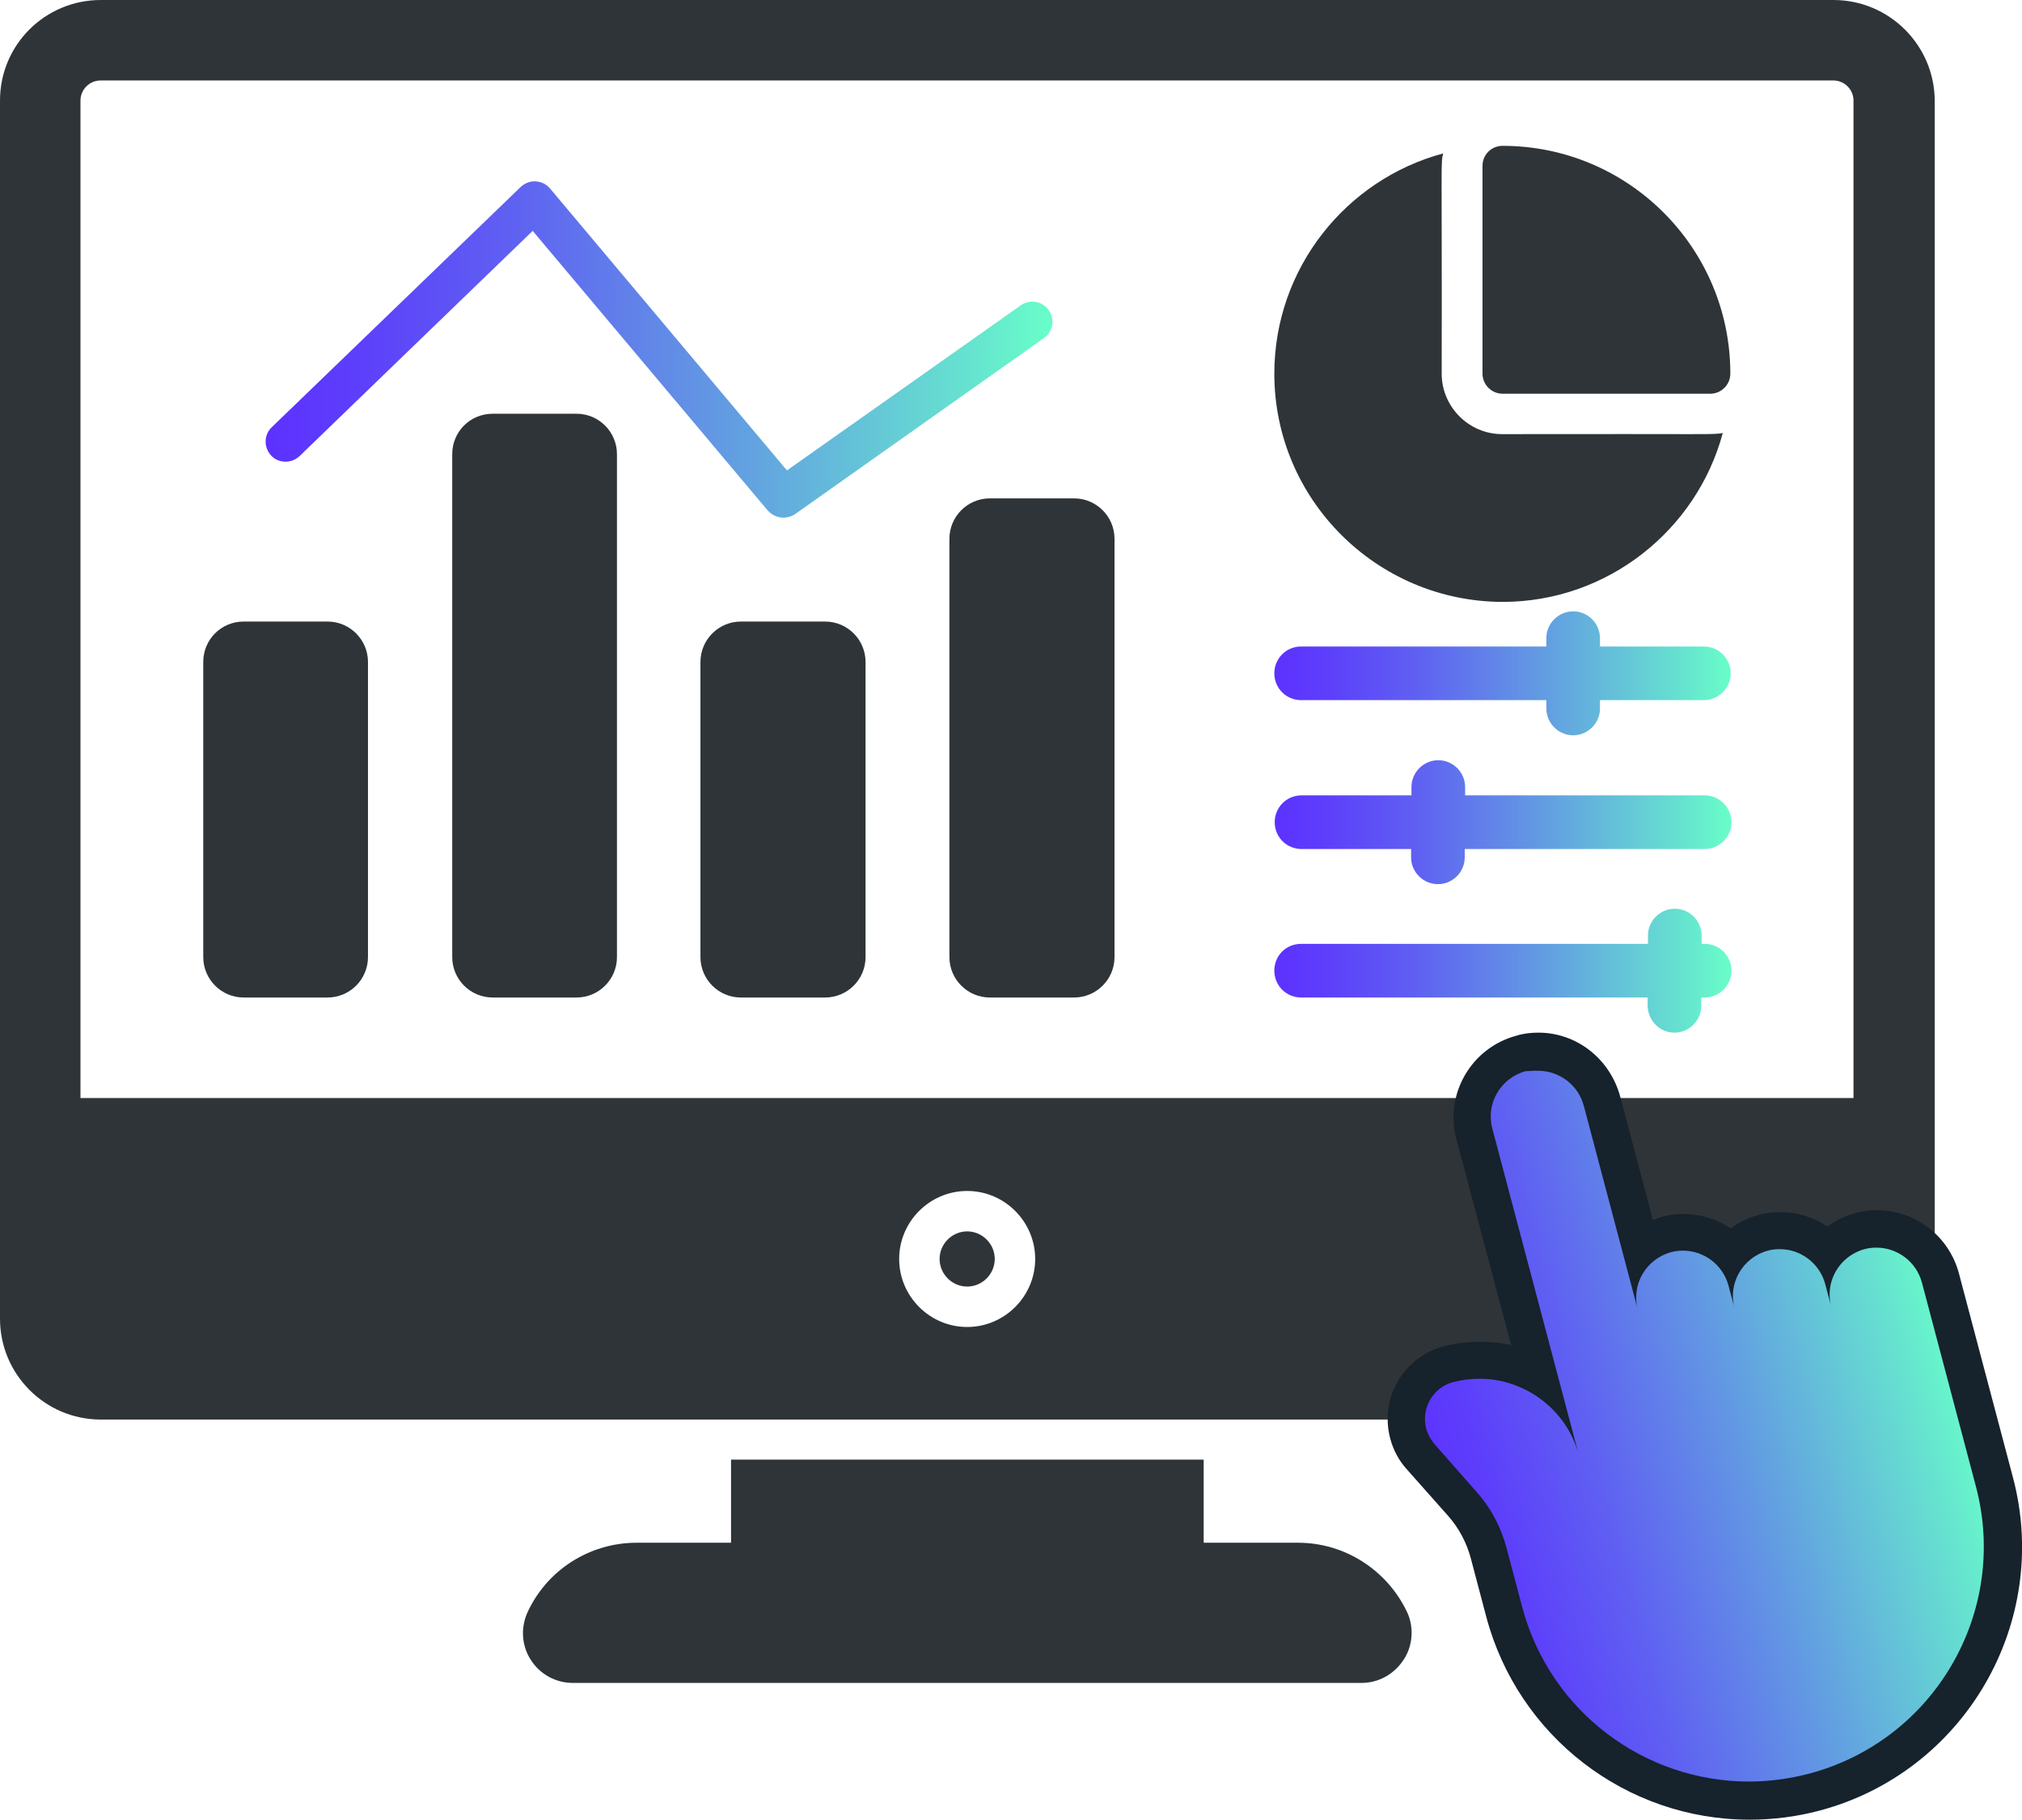 <?xml version="1.0" encoding="utf-8"?>
<!-- Generator: Adobe Illustrator 28.2.0, SVG Export Plug-In . SVG Version: 6.00 Build 0)  -->
<svg version="1.1" id="Layer_2_00000161595526855539077020000007268601956572613800_"
	 xmlns="http://www.w3.org/2000/svg" xmlns:xlink="http://www.w3.org/1999/xlink" x="0px" y="0px" viewBox="0 0 535.2 481.7"
	 style="enable-background:new 0 0 535.2 481.7;" xml:space="preserve">
<style type="text/css">
	.st0{fill:#2E3438;}
	.st1{fill:url(#SVGID_1_);}
	.st2{fill-rule:evenodd;clip-rule:evenodd;fill:url(#SVGID_00000177466910316635149180000018076009091588081286_);}
	.st3{fill:url(#SVGID_00000077315878231306496310000014811644961952769211_);}
	.st4{fill:#16222C;}
</style>
<g id="_лой_1">
	<path class="st0" d="M371.5,439.3c-2.5,3.8-6.6,6.1-11.1,6.1H151.6c-4.5,0-8.7-2.3-11.1-6.1c-2.4-3.7-2.7-8.3-1-12.3
		c5.1-11.4,16.5-18.7,29-18.7h25v-22h125.1v22h25c12.5,0,23.8,7.4,29,18.7C374.3,431,373.9,435.7,371.5,439.3L371.5,439.3z"/>
	<path class="st0" d="M456,114.6c-6.9,25.7-30.5,44.7-58.3,44.7c-33.3-0.1-60.4-27.1-60.4-60.4c0-27.9,19-51.4,44.7-58.3
		c-0.7,2.7-0.3,0.9-0.4,58.3c0,8.8,7.2,16,16,16C454.7,114.8,453.2,115.1,456,114.6L456,114.6L456,114.6z"/>
	<path class="st0" d="M458,98.9c0,2.9-2.4,5.3-5.3,5.3h-55c-2.9,0-5.3-2.4-5.3-5.3v-55c0-3,2.4-5.3,5.3-5.3
		C431,38.6,458,65.6,458,98.9z"/>
	<path class="st0" d="M97.4,175.2v78.1c0,5.9-4.8,10.7-10.7,10.7H64.5c-5.9,0-10.7-4.8-10.7-10.7v-78.1c0-5.9,4.7-10.7,10.7-10.7
		h22.2C92.6,164.5,97.4,169.3,97.4,175.2L97.4,175.2z"/>
	<path class="st0" d="M163.3,120.2v133.1c0,5.9-4.8,10.7-10.7,10.7h-22.2c-5.9,0-10.7-4.8-10.7-10.7V120.2c0-5.9,4.7-10.7,10.7-10.7
		h22.2C158.5,109.5,163.3,114.3,163.3,120.2z"/>
	<path class="st0" d="M229.1,175.2v78.1c0,5.9-4.8,10.7-10.7,10.7h-22.3c-5.9,0-10.7-4.8-10.7-10.7v-78.1c0-5.9,4.8-10.7,10.7-10.7
		h22.3C224.3,164.5,229.1,169.3,229.1,175.2L229.1,175.2z"/>
	<path class="st0" d="M295,142.6v110.7c0,5.9-4.8,10.7-10.7,10.7H262c-5.9,0-10.7-4.8-10.7-10.7V142.6c0-5.9,4.8-10.7,10.7-10.7
		h22.3C290.2,131.9,295,136.7,295,142.6L295,142.6z"/>
	
		<linearGradient id="SVGID_1_" gradientUnits="userSpaceOnUse" x1="70.312" y1="391.505" x2="278.569" y2="391.505" gradientTransform="matrix(1 0 0 -1 0 484)">
		<stop  offset="0" style="stop-color:#5D31FF"/>
		<stop  offset="0.11" style="stop-color:#5D3EFB"/>
		<stop  offset="0.31" style="stop-color:#5F60F2"/>
		<stop  offset="0.57" style="stop-color:#6298E3"/>
		<stop  offset="0.9" style="stop-color:#66E4CF"/>
		<stop  offset="0.99" style="stop-color:#68FCC9"/>
	</linearGradient>
	<path class="st1" d="M207.3,137c-1.5,0-3-0.7-4.1-1.9l-62.2-74l-61.7,59.6c-2.1,2-5.5,2-7.5-0.1s-2-5.5,0.1-7.5l65.9-63.6
		c1.1-1,2.5-1.6,4-1.5s2.9,0.8,3.8,1.9l62.7,74.6l61.9-43.7c2.4-1.7,5.7-1.1,7.4,1.3s1.1,5.7-1.3,7.4l-65.9,46.6
		C209.5,136.7,208.4,137,207.3,137L207.3,137L207.3,137z"/>
	<g>
		<path class="st0" d="M256,325.9c-4,0-7.3,3.3-7.3,7.3s3.3,7.3,7.3,7.3s7.3-3.3,7.3-7.3S260,325.9,256,325.9L256,325.9L256,325.9z"
			/>
		<path class="st0" d="M485.3,0H26.7C11.9,0,0,11.9,0,26.6C0,35.1,0,369.4,0,349c0,14.7,11.9,26.7,26.7,26.7h458.7
			c14.7,0,26.7-12,26.7-26.7V26.6C512,11.9,500,0,485.3,0z M256,351.2c-9.9,0-18-8.1-18-18s8.1-18,18-18c9.9,0,18,8.1,18,18
			S265.9,351.2,256,351.2L256,351.2L256,351.2z M490.7,290.6H21.3v-264c0-2.9,2.4-5.3,5.3-5.3h458.7c2.9,0,5.3,2.4,5.3,5.3v264
			H490.7z"/>
	</g>
	
		<linearGradient id="SVGID_00000155121557491429363710000010766422480027341955_" gradientUnits="userSpaceOnUse" x1="337.27" y1="266.48" x2="458.2" y2="266.48" gradientTransform="matrix(1 0 0 -1 0 484)">
		<stop  offset="0" style="stop-color:#5D31FF"/>
		<stop  offset="0.11" style="stop-color:#5D3EFB"/>
		<stop  offset="0.31" style="stop-color:#5F60F2"/>
		<stop  offset="0.57" style="stop-color:#6298E3"/>
		<stop  offset="0.9" style="stop-color:#66E4CF"/>
		<stop  offset="0.99" style="stop-color:#68FCC9"/>
	</linearGradient>
	<path style="fill-rule:evenodd;clip-rule:evenodd;fill:url(#SVGID_00000155121557491429363710000010766422480027341955_);" d="
		M409.3,171.1v-2.2c0-3.9,3.2-7.1,7.1-7.1c3.9,0,7.1,3.2,7.1,7.1v2.2h27.5c3.9,0,7.1,3.2,7.1,7.1c0,3.9-3.2,7.1-7.1,7.1h-27.5v2.2
		c0,3.9-3.2,7.1-7.1,7.1s-7.1-3.2-7.1-7.1v-2.2h-64.9c-3.9,0-7.1-3.1-7.1-7.1c0-3.9,3.1-7.1,7.1-7.1c0,0,0,0,0.1,0H409.3z
		 M387.7,224.7v2.2c0,3.9-3.2,7.1-7.1,7.1s-7.1-3.2-7.1-7.1v-2.2h-29c-3.9,0-7.1-3.1-7.1-7.1c0-3.9,3.1-7.1,7.1-7.1c0,0,0,0,0.1,0
		h29v-2.2c0-3.9,3.2-7.1,7.1-7.1c3.9,0,7.1,3.2,7.1,7.1v2.2h63.4c3.9,0,7.1,3.2,7.1,7.1c0,3.9-3.2,7.1-7.1,7.1H387.7z M450.3,264
		v2.2c0,3.9-3.2,7.1-7.1,7.1c-3.9,0-7-3.2-7.1-7.1V264h-91.7c-3.9,0-7.1-3.1-7.1-7.1s3.1-7.1,7.1-7.1c0,0,0.1,0,0.1,0h91.7v-2.2
		c0-3.9,3.2-7.1,7.1-7.1s7.1,3.2,7.1,7.1v2.2h0.8c3.9,0,7.1,3.2,7.1,7.1s-3.2,7.1-7.1,7.1L450.3,264L450.3,264z"/>
	<g>
		
			<linearGradient id="SVGID_00000034091065479209221380000011260314350567958422_" gradientUnits="userSpaceOnUse" x1="348.47" y1="25.071" x2="495.163" y2="25.071" gradientTransform="matrix(0.967 -0.257 -0.257 -0.967 46.24 507.497)">
			<stop  offset="0" style="stop-color:#5D31FF"/>
			<stop  offset="0.11" style="stop-color:#5D3EFB"/>
			<stop  offset="0.31" style="stop-color:#5F60F2"/>
			<stop  offset="0.57" style="stop-color:#6298E3"/>
			<stop  offset="0.9" style="stop-color:#66E4CF"/>
			<stop  offset="0.99" style="stop-color:#68FCC9"/>
		</linearGradient>
		<path style="fill:url(#SVGID_00000034091065479209221380000011260314350567958422_);" d="M463,476.7c-30.4,0-57-20.5-64.9-49.9
			l-4.1-15.5c-1.3-4.8-3.7-9.3-7-13.1l-11-12.5c-1.5-1.7-2.7-3.9-3.3-6.1c-1-3.9-0.5-7.9,1.5-11.4s5.3-6,9.2-7
			c2.7-0.7,5.5-1.1,8.3-1.1c5.5,0,10.9,1.4,15.5,4l-16.9-63.8c-2.5-9.3,3.1-18.9,12.4-21.3c1.5-0.4,3-0.6,4.5-0.6
			c7.9,0,14.8,5.3,16.8,13l10.3,38.8c1.9-1.6,4.2-2.8,6.8-3.5c1.5-0.4,3-0.6,4.5-0.6c4.9,0,9.4,2,12.6,5.4c2.2-2.5,5.2-4.3,8.5-5.2
			c1.5-0.4,3-0.6,4.5-0.6c4.9,0,9.4,2,12.6,5.4c2.2-2.5,5.2-4.3,8.5-5.2c1.5-0.4,3-0.6,4.5-0.6c7.9,0,14.8,5.3,16.8,13l14.3,54
			c4.6,17.3,2.2,35.4-6.8,50.9s-23.5,26.6-40.8,31.2C474.7,475.9,468.8,476.7,463,476.7L463,476.7L463,476.7z"/>
		<path class="st4" d="M407.2,283.4c5.5,0,10.5,3.7,12,9.2l14.3,54c-1.8-6.6,2.2-13.4,8.8-15.2c1.1-0.3,2.1-0.4,3.2-0.4
			c5.5,0,10.5,3.7,12,9.2l1.6,6c-1.8-6.6,2.2-13.4,8.8-15.2c1.1-0.3,2.1-0.4,3.2-0.4c5.5,0,10.5,3.7,12,9.2l1.6,6
			c-1.8-6.6,2.2-13.4,8.8-15.2c1.1-0.3,2.1-0.4,3.2-0.4c5.5,0,10.5,3.7,12,9.2l14.3,54c8.8,33.2-11,67.2-44.1,76
			c-5.3,1.4-10.7,2.1-16,2.1c-27.5,0-52.6-18.4-60-46.2l-4.1-15.5c-1.5-5.6-4.2-10.8-8.1-15.1l-11-12.5c-1-1.2-1.8-2.6-2.2-4.1
			c-1.4-5.4,1.8-10.9,7.1-12.3c2.3-0.6,4.7-0.9,7-0.9c12,0,23.1,8.1,26.3,20.2l-22.9-86.4c-1.8-6.6,2.2-13.4,8.8-15.2
			C405,283.5,406.1,283.3,407.2,283.4 M407.2,273.3L407.2,273.3c-1.9,0-3.9,0.2-5.8,0.8c-12,3.2-19.1,15.5-15.9,27.4l14.5,54.5
			c-2.6-0.6-5.4-0.9-8.2-0.9c-3.2,0-6.4,0.4-9.6,1.2c-10.7,2.8-17.1,13.8-14.2,24.5c0.8,3,2.3,5.8,4.4,8.1l11,12.4
			c2.8,3.2,4.8,7,5.9,11.1l4.1,15.5c8.4,31.6,37,53.7,69.7,53.7c6.2,0,12.5-0.8,18.5-2.4C520,469,543,429.4,532.8,391l-14.3-54
			c-2.6-9.8-11.5-16.7-21.7-16.7c-1.9,0-3.9,0.2-5.8,0.8c-2.7,0.7-5.1,1.9-7.3,3.5c-3.6-2.4-7.9-3.8-12.5-3.8
			c-1.9,0-3.9,0.2-5.8,0.8c-2.7,0.7-5.1,1.9-7.3,3.5c-3.6-2.4-7.9-3.8-12.5-3.8c-1.9,0-3.9,0.2-5.8,0.8c-0.8,0.2-1.6,0.5-2.3,0.8
			l-8.6-32.5C426.2,280.2,417.3,273.3,407.2,273.3L407.2,273.3L407.2,273.3z"/>
	</g>
</g>
</svg>
